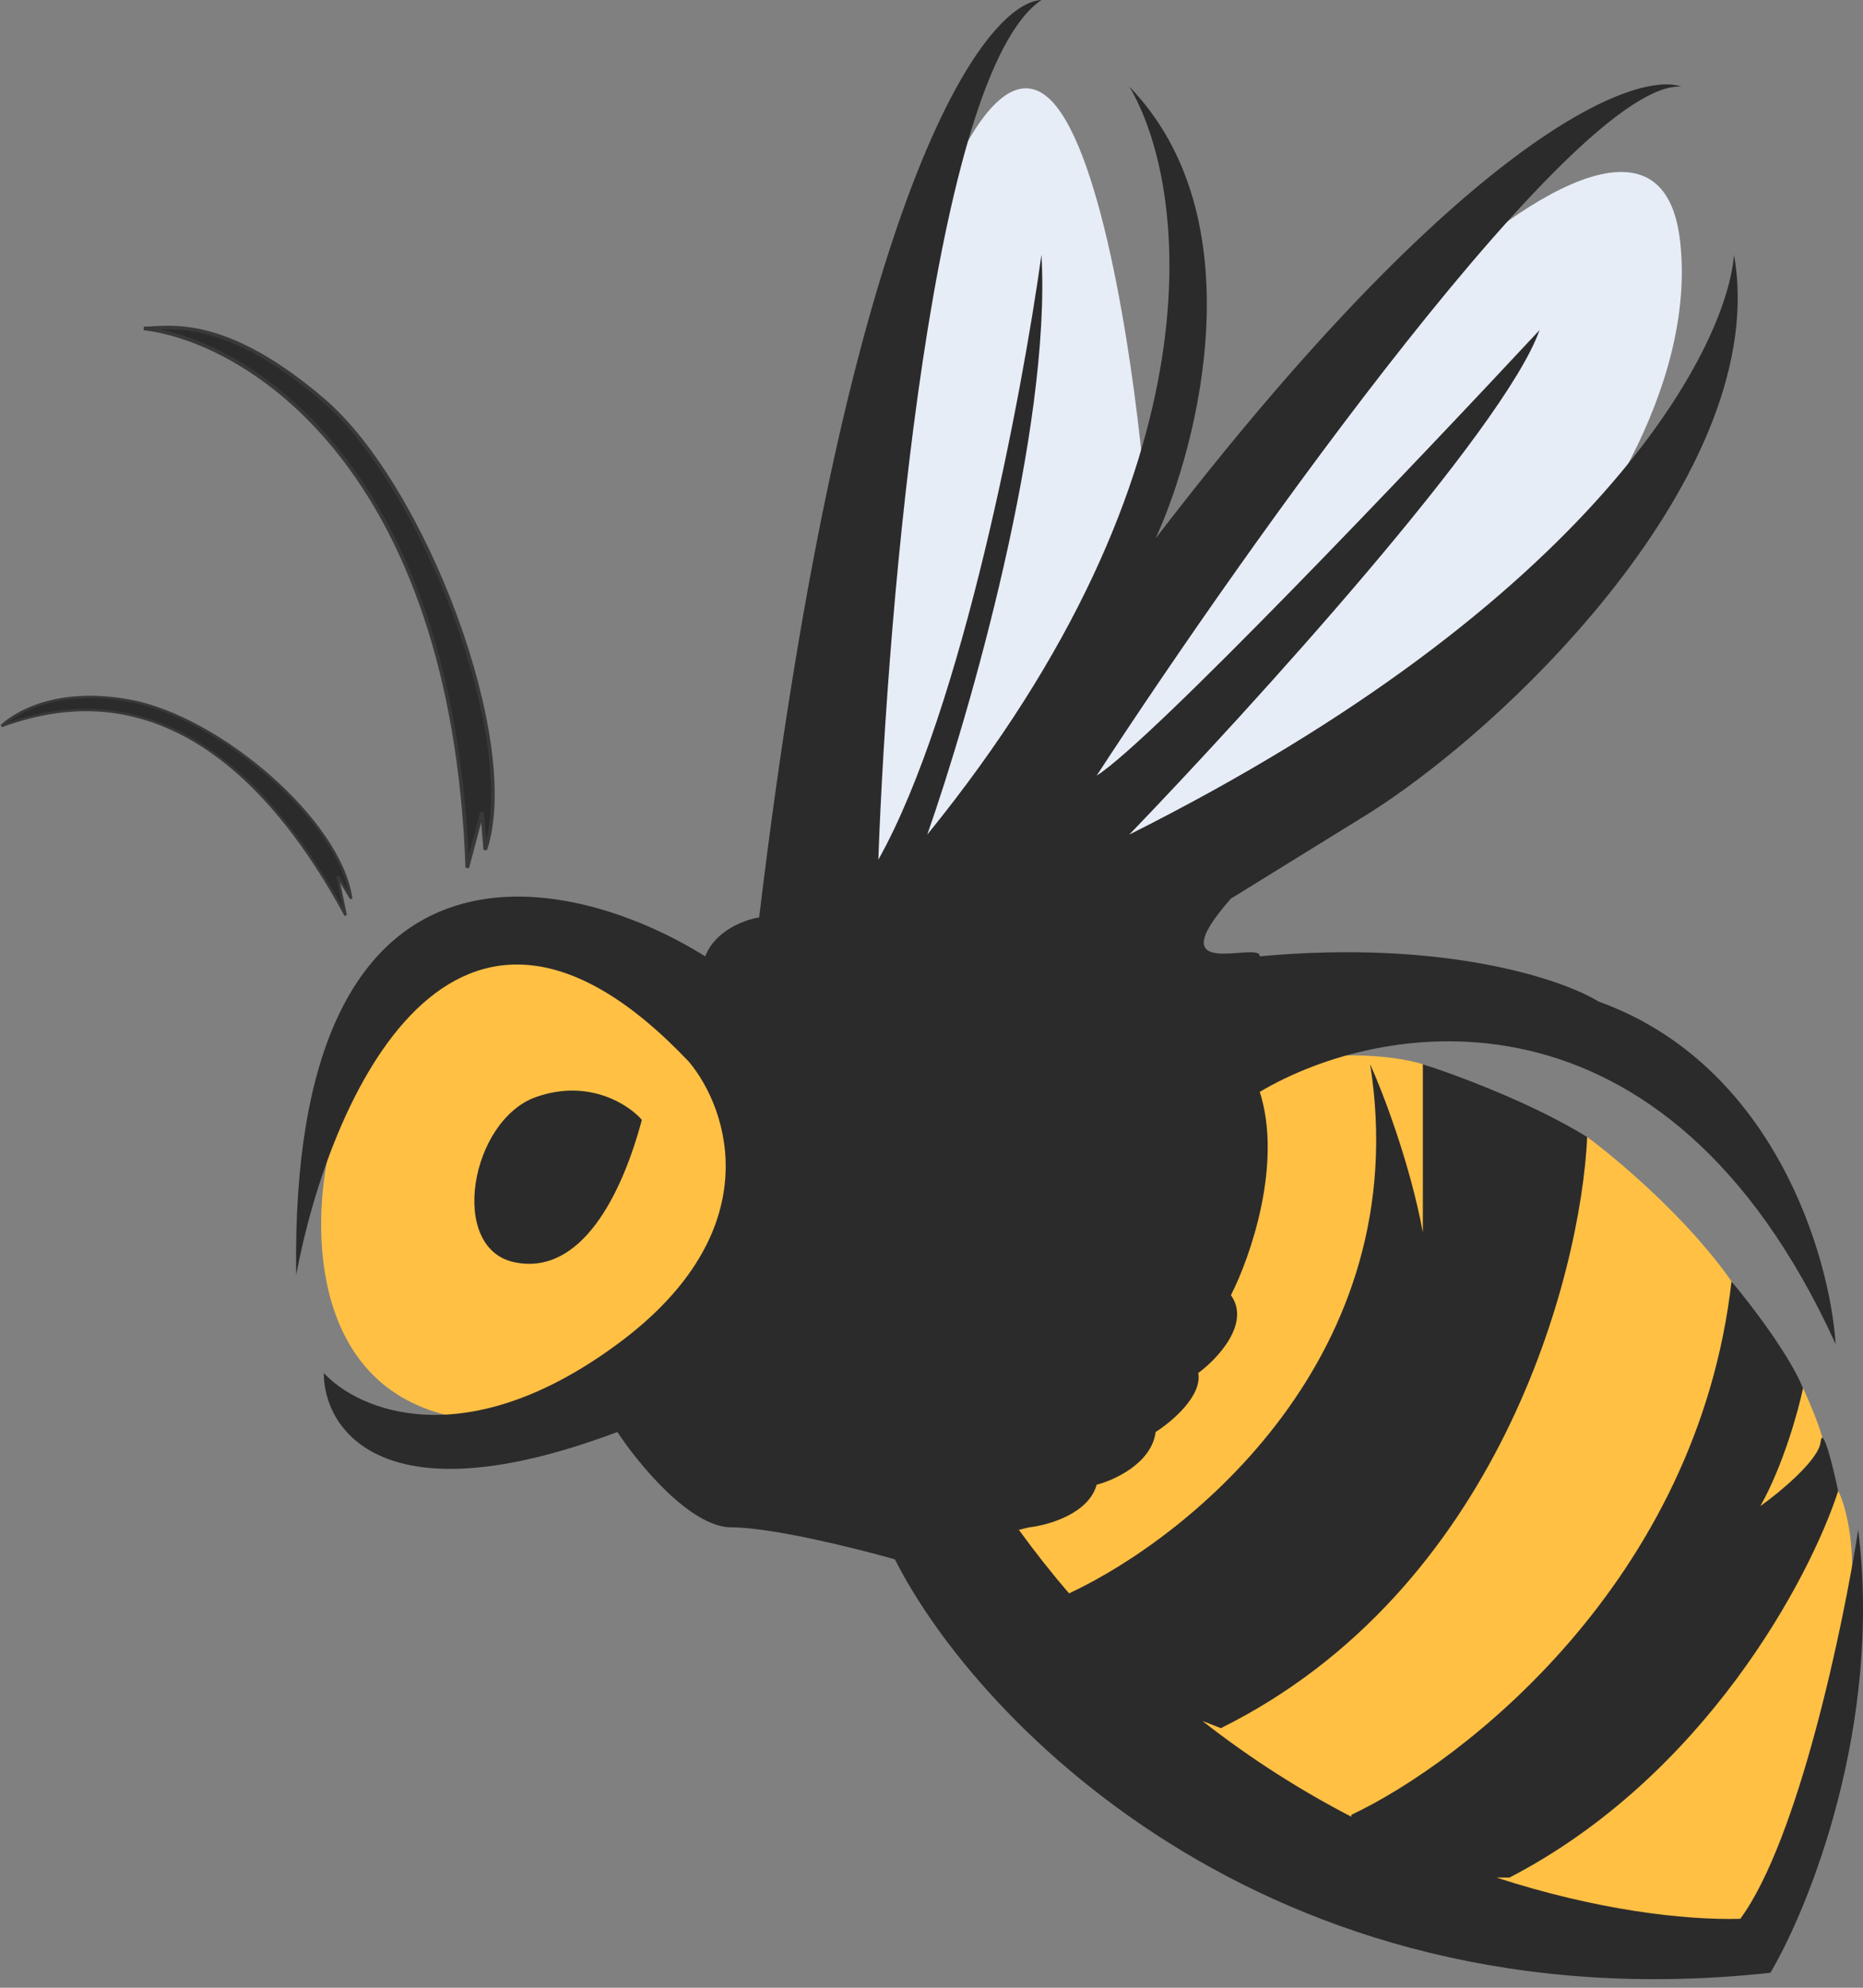<svg xmlns="http://www.w3.org/2000/svg" fill="none" viewBox="0 0 90 96" height="96" width="90">
<rect x="0" y="0" width="90" height="96" fill="#808080" stroke="none"/>
<path fill="#FFC044" d="M68.737 51.397C66.797 50.815 64.17 50.953 63.099 51.094L60.493 51.64L56.25 56.367L47.462 73.763L48.431 78.37L69.04 91.704L84.496 94.19L88.436 84.31L89.466 76.37C89.563 74.042 89.062 72.49 88.799 72.005L88.436 72.248C88.375 71.642 88.217 70.26 88.072 69.581C87.926 68.902 87.365 67.601 87.102 67.035L85.526 66.671C85.769 66.328 85.732 64.889 83.647 61.883C81.562 58.877 78.131 55.983 76.677 54.913L73.464 56.367C72.697 54.953 70.676 51.979 68.737 51.397Z"></path>
<path fill="#E7EDF7" d="M81.163 11.635C80.338 4.41 72.212 10.604 68.252 14.605L51.22 36.789L54.069 42.305L73.707 29.334C76.536 26.445 81.987 18.86 81.163 11.635Z"></path>
<path fill="#E7EDF7" d="M51.036 5.146C48.612 2.092 46.026 7.712 45.036 10.905L42.672 17.875L39.944 42.726L46.309 41.999L55.279 23.33C54.875 18.542 53.461 8.201 51.036 5.146Z"></path>
<path fill="#FFC044" d="M22.307 68.492C14.985 67.28 15.014 59.259 15.943 55.4L18.125 49.157L24.247 45.156L32.066 48.308L38.43 55.4L36.248 65.098L22.307 68.492Z"></path>
<path stroke-width="0.174" stroke="#393939" fill="#2C2B2B" d="M22.574 41.907C21.88 22.46 11.867 16.441 6.947 15.862C8.105 15.862 10.767 15.167 15.629 19.334C20.491 23.502 25.179 35.83 23.442 41.038L23.29 39.211L22.574 41.907Z"></path>
<path stroke-width="0.12" stroke="#393939" fill="#2C2B2B" d="M16.698 44.207C10.274 32.392 3.295 33.903 0.074 35.061C0.074 35.061 1.986 33.06 6.256 33.842C10.609 34.64 16.436 39.645 16.967 43.402L16.31 42.319L16.698 44.207Z"></path>
<path fill="#2C2B2B" d="M66.191 51.399C68.398 65.411 57.53 74.208 51.645 76.954C50.813 75.986 50.003 74.963 49.219 73.881L43.037 74.912C46.734 82.69 61.039 97.944 85.526 95.277C87.425 92.065 90.933 83.288 89.769 73.881C89.042 78.548 86.884 88.84 84.072 92.671C81.343 92.742 77.111 92.246 72.299 90.68H72.92C82.375 85.782 87.446 76.193 88.8 72.011C88.558 70.859 88.049 68.774 87.951 69.647C87.855 70.52 85.972 72.072 85.042 72.738C86.157 70.75 86.881 68.112 87.103 67.041C86.424 65.392 84.517 62.919 83.648 61.889C81.999 76.339 70.717 85.083 65.282 87.649V87.741C62.886 86.498 60.456 84.973 58.088 83.115L58.978 83.463C72.361 76.82 76.354 61.662 76.677 54.914C74.01 53.266 70.272 51.884 68.737 51.399V59.521C68.106 56.127 66.777 52.692 66.191 51.399Z" clip-rule="evenodd" fill-rule="evenodd"></path>
<path fill="#2C2B2B" d="M49.706 73.766L43.342 75.341C41.503 74.816 37.329 73.766 35.341 73.766C33.353 73.766 30.835 70.694 29.825 69.159C18.478 73.426 15.642 69.038 15.642 66.31C17.298 68.108 22.455 70.347 29.825 64.916C37.196 59.485 35.199 53.561 33.28 51.278C21.885 39.253 15.884 53.137 14.308 61.582C13.969 39.18 27.34 41.984 34.068 46.187C34.553 44.926 36.008 44.409 36.674 44.308C40.893 9.201 47.524 0.141 50.312 0C45.075 3.54 42.877 29.155 42.432 41.52C46.506 34.246 49.383 19.012 50.312 12.304C50.797 20.742 46.837 34.489 44.796 40.307C59.246 22.512 57.323 8.809 54.555 4.182C60.665 10.486 57.949 21.356 55.828 26.003C70.666 6.655 78.941 3.394 81.225 4.182C76.181 3.891 60.293 26.245 52.979 37.459C55.597 35.81 68.334 22.427 74.375 15.941C72.678 20.742 60.455 34.185 54.555 40.307C77.006 29.058 83.386 16.951 83.77 12.304C85.613 22.778 72.719 35.317 65.647 39.58L59.465 43.399C55.828 47.52 60.919 45.399 60.859 46.187C69.781 45.362 75.487 47.298 77.224 48.369C85.71 51.424 88.397 60.673 88.68 64.916C80.436 46.829 66.698 49.258 60.859 52.733C61.974 56.224 60.394 60.734 59.465 62.552C60.434 63.91 58.818 65.623 57.889 66.31C58.083 67.425 56.596 68.674 55.828 69.159C55.634 70.662 53.848 71.482 52.979 71.705C52.591 73.111 50.635 73.665 49.706 73.766Z"></path>
<path fill="#2C2B2B" d="M25.91 52.976C28.45 52.091 30.367 53.345 31.008 54.083C30.046 57.69 28.074 61.634 24.852 60.961C21.629 60.287 22.735 54.083 25.91 52.976Z"></path>
</svg>
